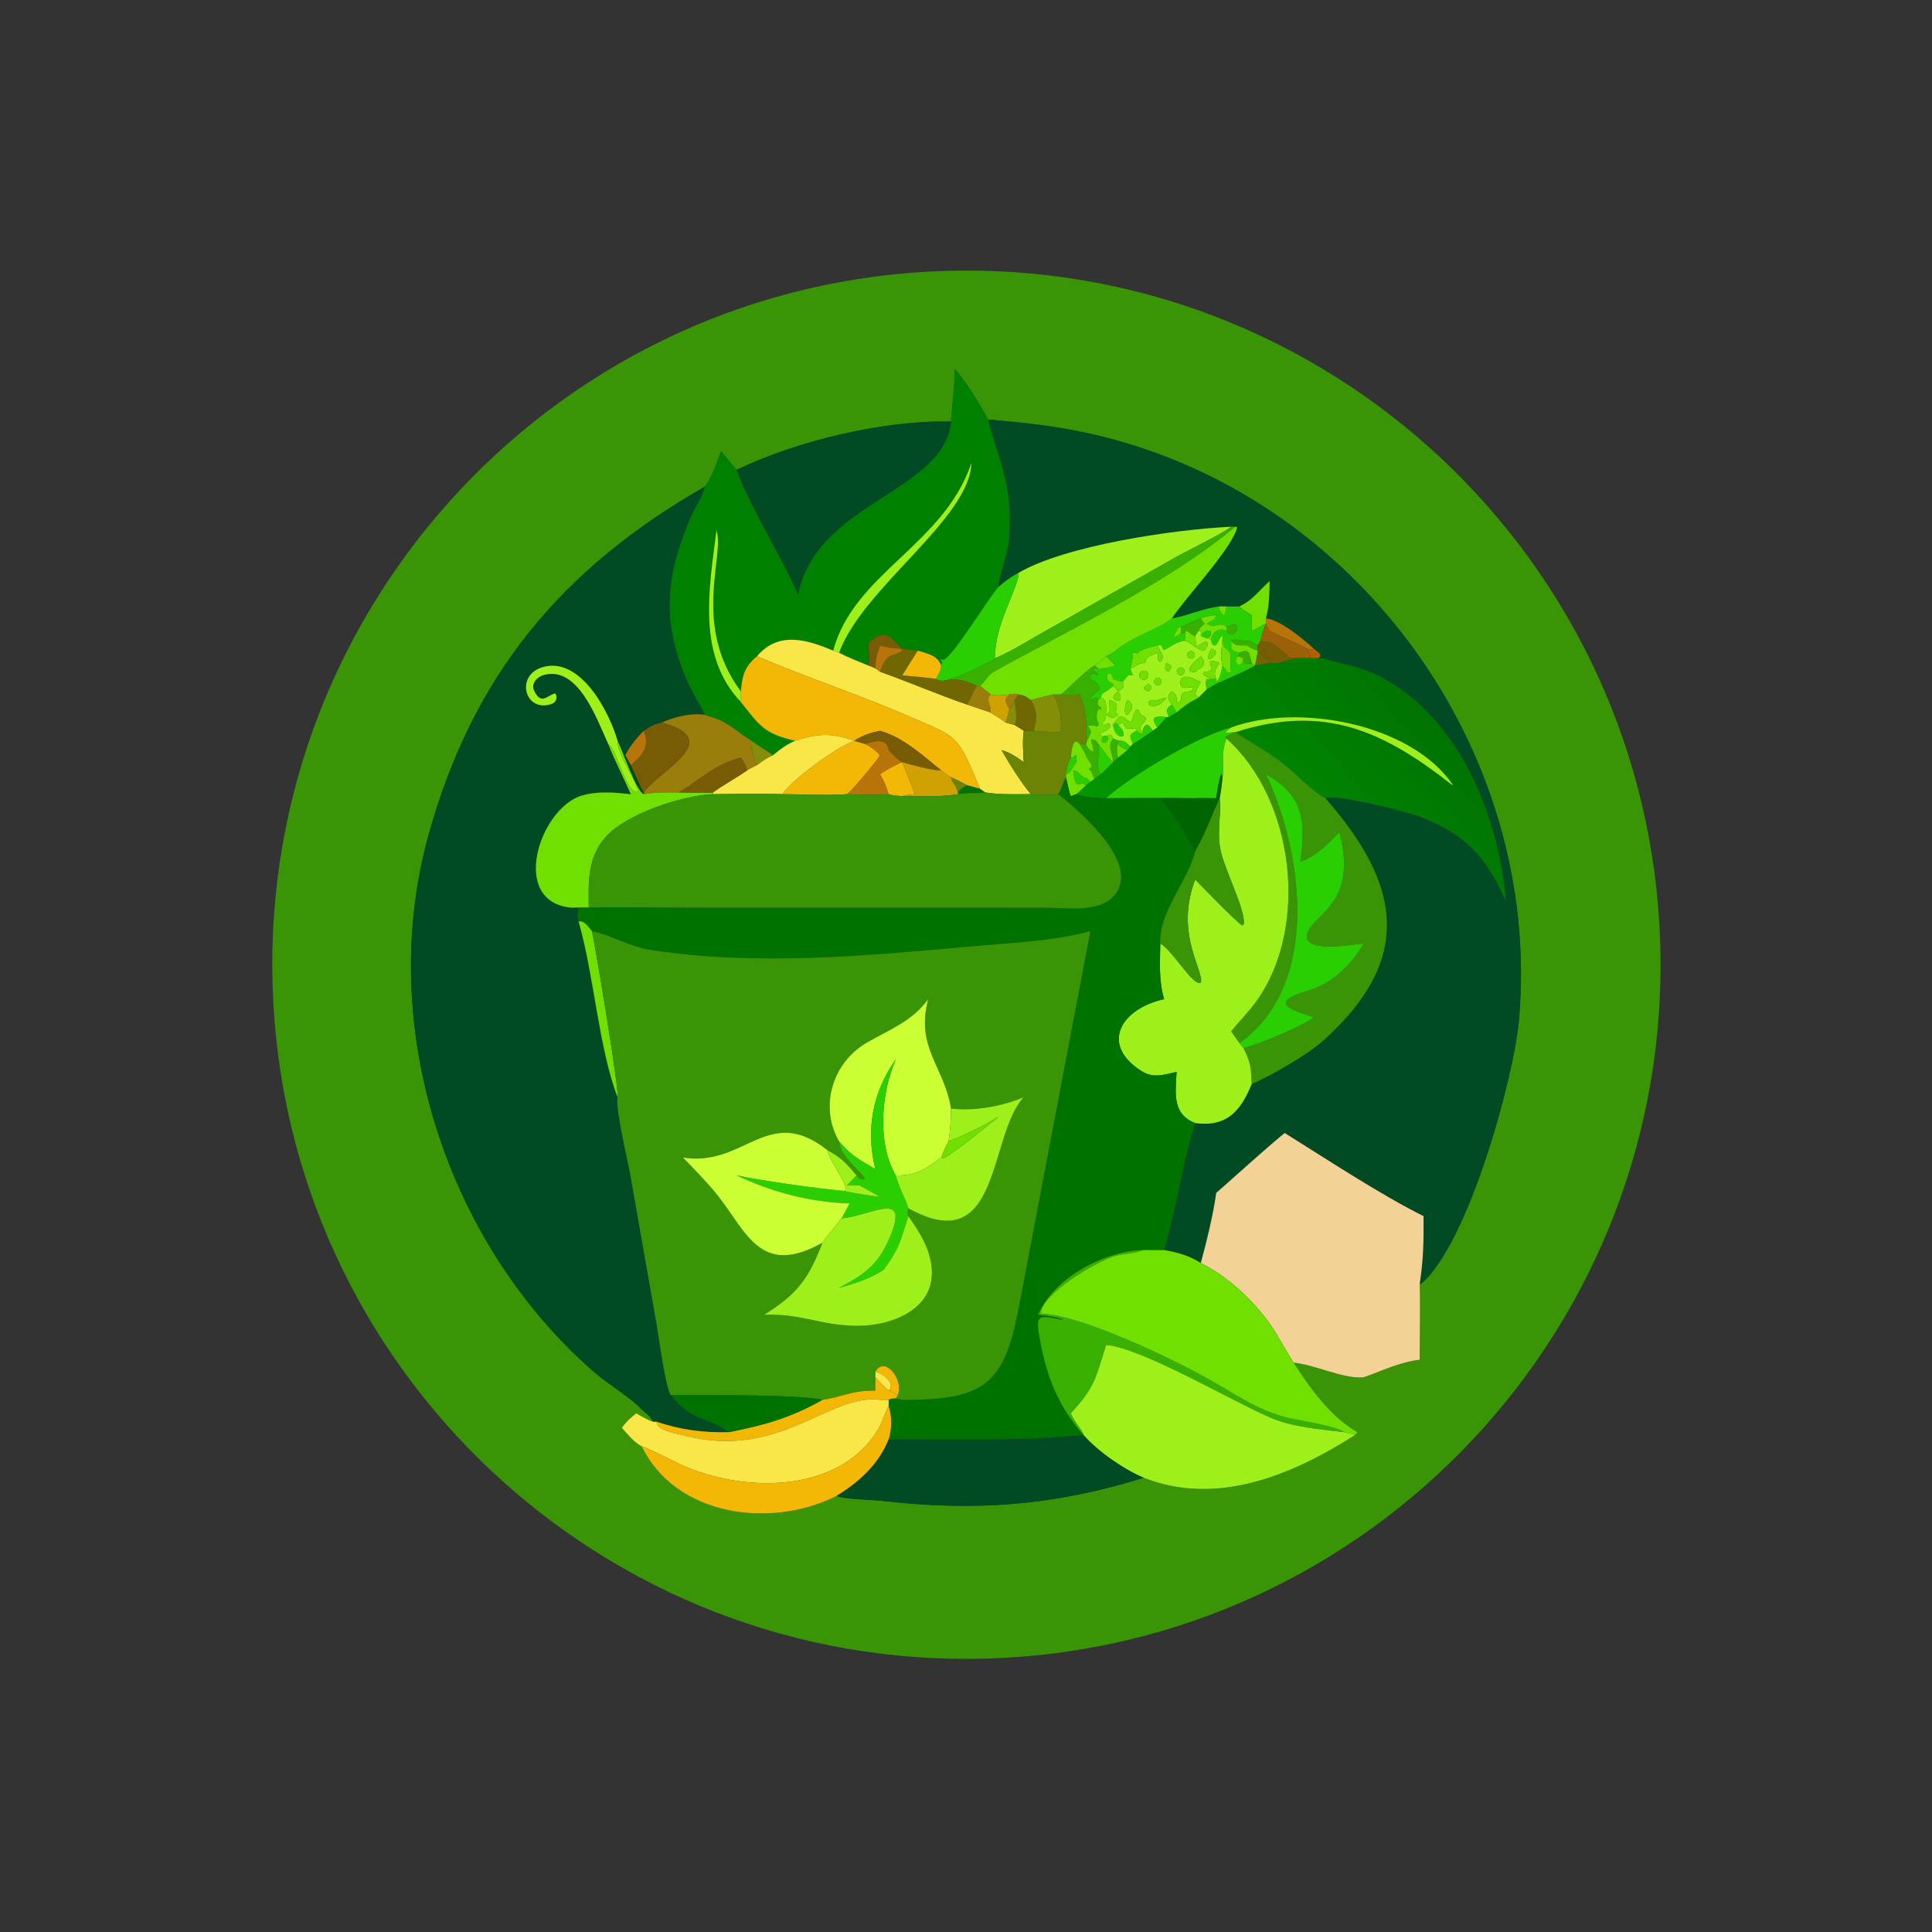 <?xml version="1.0" encoding="utf-8" ?><svg xmlns="http://www.w3.org/2000/svg" xmlns:xlink="http://www.w3.org/1999/xlink" width="1024" height="1024" viewBox="0 0 1024 1024"><rect x="0" y="0" width="1024" height="1024" fill="#333333" stroke="none"/><path fill="#3A9506" transform="scale(2 2)" d="M261.627 439.537C160.134 442.582 75.368 362.816 72.243 261.325C69.119 159.834 148.817 75.005 250.306 71.801C351.908 68.593 436.852 148.399 439.98 250.004C443.108 351.608 363.234 436.489 261.627 439.537ZM261.828 111.19C259.798 107.274 256.006 101.161 252.998 97.753C253.039 103.301 252.338 106.703 252.029 111.733C234.479 111.249 211.032 116.858 195.239 124.51C193.785 122.954 192.431 121.204 191.094 119.538C190.171 122.001 188.419 127.253 186.698 129.02C148.555 150.843 124.945 179.437 113.361 222.065C99.676 272.425 118.459 329.852 157.735 363.863C160.796 366.514 167.853 370.934 170.053 373.541C171.179 374.401 172.495 375.46 173.079 376.781C171.502 376.278 170.066 375.367 168.622 374.544C167.112 375.68 165.919 376.84 164.777 378.354C166.065 379.841 168.256 382.466 170.053 383.291C179.018 401.739 203.914 405.203 221.363 396.613L221.748 396.421C223.469 397.327 231.109 397.444 233.531 397.723C258.424 400.594 279.231 399.048 303.095 391.619C322.554 399.323 342.602 390.82 359.049 380.337L359.652 379.798L359.529 379.402C352.547 375.366 347.175 367.875 342.855 361.129C348.554 361.672 355.383 365.255 360.961 365.039C362.56 364.977 369.729 361.12 376.236 360.336C376.225 353.809 376.435 346.673 376.236 340.256L376.678 340.154C389.085 329.59 401.223 285.643 402.558 270.102C408.713 198.428 359.057 130.529 288.748 114.896C279.408 112.82 271.269 112.006 261.828 111.19Z"/><path fill="green" transform="scale(2 2)" d="M252.998 97.753C256.006 101.161 259.798 107.274 261.828 111.19C265.219 123.192 268.757 129.988 267.335 143.765C266.982 147.183 264.647 153.041 264.619 155.526C262.12 158.179 252.634 173.865 250.044 174.885L249.394 174.655L249.241 174.846C249.788 175.752 249.688 175.26 249.418 176.397C248.475 173.624 245.787 173.222 243.23 172.434C241.795 172.296 240.536 172.159 239.105 171.948C235.466 168.324 234.364 166.493 230.161 170.374C230.258 172.384 230.438 174.41 230.161 176.397C227.706 175.364 224.67 174.219 222.381 172.973C228.64 155.716 257.145 137.422 257.436 122.648C250.146 144.439 226.297 151.866 220.796 172.434C213.946 169.515 206.303 167.154 200.598 173.92C197.235 176.79 196.71 178.994 196.347 183.23C183.197 165.595 192.246 146.93 189.849 140.485L189.798 140.935C188.022 155.659 184.488 173.608 196.347 186.051C201.319 192.333 202.419 194.394 210.697 196.304C208.145 197.505 207.046 198.348 204.847 200.135C203.085 198.842 201.072 197.731 199.165 196.304C195.576 194.188 193.271 191.484 188.705 190.062L186.698 189.421C186.598 188.83 183.008 182.569 182.426 181.253C175.282 165.11 176.084 153.1 183.22 136.615C184.247 134.242 186.303 131.551 186.698 129.02C188.419 127.253 190.171 122.001 191.094 119.538C192.431 121.204 193.785 122.954 195.239 124.51C198.477 133.765 206.945 147.149 211.501 157.441C216.507 132.873 250.113 130.562 252.029 111.733C252.338 106.703 253.039 103.301 252.998 97.753Z"/><path fill="#004B23" transform="scale(2 2)" d="M261.828 111.19C271.269 112.006 279.408 112.82 288.748 114.896C359.057 130.529 408.713 198.428 402.558 270.102C401.223 285.643 389.085 329.59 376.678 340.154L376.236 340.256C377.25 333.531 377.293 329.046 377.259 322.288C365.831 316.608 351.484 307.126 340.444 300.253C334.423 305.239 328.224 310.955 322.292 316.153C321.66 321.323 319.616 329.64 318.223 334.714C315.221 332.751 311.99 331.879 308.508 331.265C311.697 320.637 313.214 308.806 316.745 297.641C325.205 298.747 328.836 294.321 331.703 287.297C337.099 284.968 346.659 279.41 350.824 275.649C374.691 254.094 371.341 234.455 351.251 211.538C353.957 210.308 372.594 215.015 376.166 216.374C388.406 221.031 393.825 227.068 399.042 238.681C397.255 215.66 385.764 187.774 363.107 178.084C359.27 176.442 354.336 175.629 350.25 174.428L349.307 174.428C350.86 173.665 348.966 172.55 348.184 171.948C345.645 169.521 339.027 164.073 335.465 163.904C336.379 160.963 336.406 157.079 336.457 154.008C333.531 156.567 332.152 158.937 328.469 160.694C327.274 160.732 326.217 160.796 325.022 160.694L323.197 160.694C318.351 161.349 314.795 163.182 310.553 163.904C314.026 158.482 326.8 145.053 327.861 139.702L327.365 139.586L326.285 139.586C310.607 140.349 282.403 144.584 269.948 151.787C267.698 153.038 266.596 153.837 264.619 155.526C264.647 153.041 266.982 147.183 267.335 143.765C268.757 129.988 265.219 123.192 261.828 111.19Z"/><path fill="#004B23" transform="scale(2 2)" d="M195.239 124.51C211.032 116.858 234.479 111.249 252.029 111.733C250.113 130.562 216.507 132.873 211.501 157.441C206.945 147.149 198.477 133.765 195.239 124.51Z"/><path fill="#9EF01A" transform="scale(2 2)" d="M220.796 172.434C226.297 151.866 250.146 144.439 257.436 122.648C257.145 137.422 228.64 155.716 222.381 172.973C221.846 172.753 221.346 172.608 220.796 172.434Z"/><path fill="#004B23" transform="scale(2 2)" d="M170.053 373.541C167.853 370.934 160.796 366.514 157.735 363.863C118.459 329.852 99.676 272.425 113.361 222.065C124.945 179.437 148.555 150.843 186.698 129.02C186.303 131.551 184.247 134.242 183.22 136.615C176.084 153.1 175.282 165.11 182.426 181.253C183.008 182.569 186.598 188.83 186.698 189.421C182.931 188.886 178.792 189.987 175.358 191.489C173.225 191.952 172.37 192.474 170.62 193.671C168.926 195.258 166.716 198.024 165.728 200.135C166.208 201.004 166.686 201.891 167.176 202.752C167.731 203.911 170.06 209.291 170.62 210.001L170.62 210.465C168.784 210.028 164.858 198.677 163.662 196.304C161.34 188.29 153.671 173.85 143.754 176.817C136.433 179.008 139.112 188.949 146.117 186.585C147.388 186.156 147.914 184.795 147.131 183.743C145.029 184.25 143.451 186.993 141.564 183.07C140.627 181.124 142.372 179.345 144.149 178.868C153.253 176.419 158.132 190.499 161.184 197.163C162.899 201.55 165.273 206.107 167.176 210.465C162.877 210.011 158.337 209.572 154.11 210.858C143.018 214.231 134.838 238.999 151.424 240.547L153.325 240.547C153.169 241.642 152.918 243.178 153.325 244.218C157.399 258.235 158.704 278.043 163.662 290.757C163.082 293.969 166.273 307.107 167.008 311.19L173.985 350.836C174.489 353.733 176.508 368.594 177.816 369.703C183.173 376.728 187.846 375.55 193.196 379.534C186.337 379.694 180.55 378.952 174.013 376.781L173.079 376.781C172.495 375.46 171.179 374.401 170.053 373.541Z"/><path fill="#9EF01A" transform="scale(2 2)" d="M269.948 151.787C282.403 144.584 310.607 140.349 326.285 139.586C323.958 141.472 314.84 145.813 311.4 147.778L277.807 166.8C273.397 169.242 268.332 172.464 263.792 174.428C263.164 166.229 270.112 155.393 269.948 151.787Z"/><path fill="#38B000" transform="scale(2 2)" d="M326.285 139.586L327.365 139.586C309.342 154.552 283.785 166.689 263.25 178.065C262.024 178.744 260.759 180.923 259.705 181.84L258.87 181.84C256.388 180.38 254.79 180.24 252.029 179.95C254.085 179.35 262.151 175.614 263.792 174.428C268.332 172.464 273.397 169.242 277.807 166.8L311.4 147.778C314.84 145.813 323.958 141.472 326.285 139.586Z"/><path fill="#70E000" transform="scale(2 2)" d="M327.365 139.586L327.861 139.702C326.8 145.053 314.026 158.482 310.553 163.904C306.843 167.013 300.063 168.485 294.994 172.973L293.116 173.92C292.13 174.815 291.187 175.795 290.019 176.397C286.876 178.345 282.539 183.228 281.099 184.058C280.806 184.062 279.234 184.094 279.041 184.058C276.999 184.511 275.191 184.963 273.175 185.519C271.811 184.576 271.637 184.364 269.948 184.058C268.788 183.791 268.695 183.846 267.49 184.058C265.696 184.308 264.273 184.422 262.5 184.058C261.823 183.328 260.574 182.546 259.705 181.84C260.759 180.923 262.024 178.744 263.25 178.065C283.785 166.689 309.342 154.552 327.365 139.586Z"/><path fill="#9EF01A" transform="scale(2 2)" d="M196.347 186.051C184.488 173.608 188.022 155.659 189.798 140.935L189.849 140.485C192.246 146.93 183.197 165.595 196.347 183.23L196.347 186.051Z"/><path fill="#29CF01" transform="scale(2 2)" d="M264.619 155.526C266.596 153.837 267.698 153.038 269.948 151.787C270.112 155.393 263.164 166.229 263.792 174.428C262.151 175.614 254.085 179.35 252.029 179.95C250.328 180.357 249.612 180.762 248.112 179.95C248.673 178.43 249.281 178.055 249.418 176.397C249.688 175.26 249.788 175.752 249.241 174.846L249.394 174.655L250.044 174.885C252.634 173.865 262.12 158.179 264.619 155.526Z"/><path fill="#70E000" transform="scale(2 2)" d="M328.469 160.694C332.152 158.937 333.531 156.567 336.457 154.008C336.406 157.079 336.379 160.963 335.465 163.904L335.465 165.282L335.465 165.282C334.025 165.889 332.901 166.767 331.703 167.174C331.689 165.782 331.695 164.404 331.703 163.012C330.151 162.015 329.807 162.083 328.469 160.694Z"/><path fill="#29CF01" transform="scale(2 2)" d="M325.022 160.694C326.217 160.796 327.274 160.732 328.469 160.694C329.807 162.083 330.151 162.015 331.703 163.012C331.695 164.404 331.689 165.782 331.703 167.174C332.901 166.767 334.025 165.889 335.465 165.282C334.853 166.888 334.322 168.085 334.084 169.793C333.67 170.347 333.581 170.446 333.287 171.063C332.181 170.477 331.498 169.718 330.448 169.793L330.448 169.793C328.464 170.03 328.127 169.056 326.285 169.793L326.285 169.793L326.285 171.948C327.153 172.809 327.158 172.601 328.469 172.973L328.651 173.52L327.94 173.92C327.32 174.771 327.417 175.284 328.022 176.155L328.522 176.271C329.304 175.627 329.168 175.585 329.506 174.428C329.593 176.108 330.158 176.105 331.703 175.725L332.622 176.397L332.622 176.397C331.008 177.388 329.103 178.196 327.365 178.986C325.672 179.764 324.004 180.528 322.292 181.263L319.799 182.702C319.583 181.522 319.343 180.989 319.799 179.95C320.155 179.995 320.637 179.96 320.997 179.95L322.292 179.95L322.292 180.676C323.341 180.007 323.695 177.65 323.984 176.397C324.582 177.028 324.731 177.244 325.139 178.013L325.658 178.273L326.285 178.015C325.543 175.584 327.075 173.287 325.022 171.948C323.901 171.519 324.283 170.262 323.984 169.191L323.984 168.527C322.93 169.041 323.245 169.886 322.236 170.966L321.868 171.089C321.203 170.751 321.154 170.604 320.997 169.793C321.021 167.509 323.086 166.157 325.022 167.174C327.345 170.434 330.128 163.423 325.022 166.226L324.528 165.733C322.303 164.945 322.079 166.688 319.799 165.282C321.035 164.362 321.922 164.664 322.292 163.012C321.234 163.122 318.999 163.367 318.223 163.904C317.696 163.953 313.3 166.012 312.982 166.226L312.453 166.164L311.803 167.174C310.415 169.342 311.354 169.05 312.982 167.791L314.034 167.791L314.034 169.191L314.034 169.793C311.132 170.099 308.967 172.497 308.298 172.166C307.837 171.177 308.051 171.194 307.303 170.879L306.768 171.063C305.397 171.285 298.384 172.903 302.912 174.525C301.834 173.9 301.674 174.403 301.238 172.973L300.219 172.973L300.219 173.92C300.05 174.915 299.881 176.197 299.558 177.126C299.743 177.674 299.982 178.485 300.219 178.986C300.065 178.99 299.692 179.012 299.558 178.986L298.944 179.013C298.455 179.632 298.069 180.093 297.538 180.676C296.476 180.469 296.026 180.311 294.994 179.95C294.666 178.834 294.892 178.937 294.146 178.395L293.564 178.565C292.952 180.013 293.72 180.61 294.994 181.263L294.994 181.84C294.399 182.31 293.761 182.858 293.116 183.23C292.27 183.724 291.894 183.831 291.787 184.889C291.683 184.982 291.151 185.472 291.048 185.519C290.619 184.536 290 185.211 289.228 185.507L288.96 185.165C289.499 183.301 294.225 182.728 288.972 179.95C288.685 178.19 289.983 178.363 291.048 178.986C291.212 178.262 289.924 177.875 289.447 177.471C290.218 176.9 289.881 177.053 291.048 177.126C292.648 177.23 294.023 176.781 295.573 176.397L293.116 173.92L294.994 172.973C300.063 168.485 306.843 167.013 310.553 163.904C314.795 163.182 318.351 161.349 323.197 160.694C323.039 161.397 322.95 161.142 323.197 161.611C324.482 164.163 324.686 162.919 325.022 160.694Z"/><path fill="#70E000" transform="scale(2 2)" d="M323.197 160.694L325.022 160.694C324.686 162.919 324.482 164.163 323.197 161.611C322.95 161.142 323.039 161.397 323.197 160.694Z"/><path fill="#70E000" transform="scale(2 2)" d="M318.223 163.904C318.999 163.367 321.234 163.122 322.292 163.012C321.922 164.664 321.035 164.362 319.799 165.282C322.079 166.688 322.303 164.945 324.528 165.733L325.022 166.226L325.022 167.174C323.086 166.157 321.021 167.509 320.997 169.793L320.61 169.235L319.799 169.191L320.602 168.712C321.771 166.732 319.457 166.501 318.223 168.527C318.346 167.585 318.437 167.985 318.144 167.227L317.618 167.174C317.989 166.187 318.361 166.001 319.196 165.282C318.871 164.898 318.515 164.332 318.223 163.904Z"/><path fill="#38B000" transform="scale(2 2)" d="M312.982 166.226C313.3 166.012 317.696 163.953 318.223 163.904C318.515 164.332 318.871 164.898 319.196 165.282C318.361 166.001 317.989 166.187 317.618 167.174L316.745 168.527C315.358 168.224 315.185 167.171 314.192 167.185L314.034 167.791L312.982 167.791L312.982 166.226Z"/><path fill="#B77408" transform="scale(2 2)" d="M335.465 163.904C339.027 164.073 345.645 169.521 348.184 171.948C347.32 172.213 347.382 172.193 346.505 171.948C344.019 170.583 339.388 168.661 336.457 167.174C336.063 166.487 335.801 165.999 335.465 165.282L335.465 163.904Z"/><path fill="#9B6108" transform="scale(2 2)" d="M335.465 165.282L335.465 165.282C335.801 165.999 336.063 166.487 336.457 167.174C339.388 168.661 344.019 170.583 346.505 171.948C346.97 172.971 347.406 173.46 347.28 174.428L345.273 174.428C344.244 174.362 343.049 174.413 342.003 174.428C339.965 173.023 337.69 169.955 335.547 170.124C334.918 170.173 334.557 170.138 334.084 169.793C334.322 168.085 334.853 166.888 335.465 165.282Z"/><path fill="#38B000" transform="scale(2 2)" d="M325.022 166.226C330.128 163.423 327.345 170.434 325.022 167.174L325.022 166.226Z"/><path fill="#70E000" transform="scale(2 2)" d="M311.803 167.174L312.453 166.164L312.982 166.226L312.982 167.791C311.354 169.05 310.415 169.342 311.803 167.174Z"/><path fill="#70E000" transform="scale(2 2)" d="M314.034 167.791L314.192 167.185C315.185 167.171 315.358 168.224 316.745 168.527L316.745 169.191L317.056 171.025C318.354 171.075 318.457 170.061 319.876 170C320.319 171.078 319.806 171.512 319.196 172.434C317.011 172.211 316.141 170.589 314.034 169.793L314.034 169.191L314.034 167.791Z"/><path fill="#29CF01" transform="scale(2 2)" d="M318.223 168.527C319.457 166.501 321.771 166.732 320.602 168.712L319.799 169.191C319.281 169.015 318.73 168.75 318.223 168.527Z"/><path fill="#9EF01A" transform="scale(2 2)" d="M316.745 168.527L317.618 167.174L318.144 167.227C318.437 167.985 318.346 167.585 318.223 168.527C318.73 168.75 319.281 169.015 319.799 169.191L320.61 169.235L320.997 169.793C321.154 170.604 321.203 170.751 321.868 171.089L322.236 170.966C323.245 169.886 322.93 169.041 323.984 168.527L323.984 169.191C323.8 172.32 323.24 173.267 323.984 176.397C323.695 177.65 323.341 180.007 322.292 180.676L322.292 179.95C321.469 178.208 322.266 177.12 323.197 175.725C322.335 175.398 321.828 175.114 320.909 175.184L320.668 175.573C321.139 177.439 321.258 178.038 319.196 178.015L318.841 178.562C319.221 179.276 320.065 179.445 320.997 179.95C320.637 179.96 320.155 179.995 319.799 179.95C319.343 180.989 319.583 181.522 319.799 182.702C319.441 183.061 317.911 184.666 317.618 184.889L316.745 184.058C316.989 182.628 317.551 181.999 318.223 180.676C316.133 180.057 314.885 178.564 312.982 179.95C311.831 184.663 317.792 180.342 315.799 183.173L315.363 183.226C313.366 183.476 313.015 183.488 312.982 185.519C312.557 186.038 312.739 185.86 312.113 186.187L311.785 185.888L311.803 184.889C311.446 183.857 311.414 183.854 310.553 183.23C309.096 184.503 309.523 185.216 310.553 186.708L310.553 186.708C308.834 188.03 309.159 188.204 309.755 190.047L309.131 190.047C306.257 189.789 304.635 189.769 306.768 192.782L305.505 193.671C304.744 192.607 304.108 191.367 303.095 192.782C302.789 193.541 302.971 193.32 302.434 193.872L302.18 193.678C302.075 191.939 302.949 191.959 303.68 190.711C303.543 189.138 302.618 190.624 301.764 188.337C301.03 186.787 299.954 191.14 299.767 191.355C298.032 191.09 298.802 189.688 296.314 190.047C296.094 190.899 295.791 191.046 295.123 191.624L294.994 192.176C295.293 193.663 295.721 195.126 297.54 195.192L297.784 194.625C297.534 193.235 297.325 193.342 296.314 192.176C297.162 191.694 297.059 191.553 297.802 191.688C298.614 194.359 299.324 192.368 301.174 193.284L301.238 193.671C298.892 194.822 299.494 195.019 300.219 197.163L299.558 197.854C298.339 196.746 297.996 196.193 296.314 196.304L296.314 196.304L294.994 195.717C294.651 194.464 294.129 194.581 293.116 195.062L292.652 195.062C289.072 194.587 294.821 193.821 294.178 191.917C293.23 191.633 293.725 191.634 292.652 192.176L292.225 192.009C291.968 190.865 293.002 191.704 293.116 189.421L293.116 187.959L293.116 186.708C292.923 185.614 292.665 185.435 291.787 184.889C291.894 183.831 292.27 183.724 293.116 183.23C293.761 182.858 294.399 182.31 294.994 181.84C295.761 182.428 295.741 182.434 296.314 183.23C297.553 182.298 298.156 182.255 297.538 180.676C298.069 180.093 298.455 179.632 298.944 179.013L299.558 178.986C299.692 179.012 300.065 178.99 300.219 178.986C299.982 178.485 299.743 177.674 299.558 177.126C301.167 176.717 301.194 175.85 303.095 175.725L303.582 175.661C303.278 174.034 305.503 173.601 306.768 172.973C307.294 174.058 306.237 174.431 307.398 175.387L307.7 175.263C308.413 173.935 308.169 173.659 307.479 172.434L306.768 171.063L307.303 170.879C308.051 171.194 307.837 171.177 308.298 172.166C308.967 172.497 311.132 170.099 314.034 169.793C316.141 170.589 317.011 172.211 319.196 172.434C319.806 171.512 320.319 171.078 319.876 170C318.457 170.061 318.354 171.075 317.056 171.025L316.745 169.191L316.745 168.527ZM318.223 173.92C317.225 174.734 313.06 178.226 316.763 178.132C317.43 177.518 317.485 177.244 318.223 177.126C319.41 175.953 319.294 175.127 318.223 173.92ZM306.27 179.808C305.826 180.127 305.724 180.746 306.044 181.191C306.363 181.635 306.982 181.736 307.426 181.417C307.871 181.098 307.973 180.48 307.654 180.035C307.335 179.59 306.715 179.488 306.27 179.808ZM296.314 183.23C295.448 183.929 295.49 183.887 294.994 184.889C296.653 186.877 297.75 184.953 296.314 183.23ZM309.131 184.889C307.176 185.169 306.989 185.818 305.505 185.519C302.621 185.763 305.576 189.429 309.131 184.889ZM295.573 188.821C296.289 186.726 296.18 186.158 294.004 185.519L294.004 186.708C294.052 187.518 294.15 188.033 294.004 188.821L293.116 189.421C294.266 190.319 295.131 190.528 296.314 189.421L295.573 188.821ZM320.997 171.948C320.569 172.495 319.448 175.424 320.997 174.428C322.231 173.645 323.003 172.347 320.997 171.948ZM315.585 172.556C315.209 172.577 314.878 172.811 314.73 173.157C314.583 173.504 314.646 173.904 314.891 174.19C315.137 174.475 315.524 174.597 315.888 174.503C316.382 174.376 316.698 173.895 316.62 173.391C316.541 172.888 316.093 172.526 315.585 172.556ZM309.131 175.725C308.667 176.612 308.49 177.717 309.755 178.015C310.598 176.659 310.722 176.342 309.131 175.725ZM312.172 177.181C311.909 177.442 311.808 177.825 311.909 178.181C312.009 178.538 312.295 178.812 312.655 178.897C313.016 178.982 313.394 178.865 313.644 178.592C314.017 178.183 313.995 177.551 313.596 177.168C313.196 176.785 312.564 176.791 312.172 177.181ZM302.402 177.984C301.882 178.381 301.774 179.121 302.16 179.649C302.547 180.177 303.284 180.3 303.82 179.924C304.177 179.675 304.37 179.252 304.326 178.819C304.283 178.386 304.008 178.011 303.609 177.838C303.21 177.664 302.748 177.72 302.402 177.984ZM304.344 181.263L303.106 182.227L303.165 182.636C303.56 182.833 303.953 183.026 304.344 183.23C305.382 182.401 305.502 182.123 304.344 181.263ZM298.778 185.519C298.268 186.228 297.824 188.553 298.342 189.241L298.778 189.421C300.122 188.163 300.717 186.703 298.778 185.519Z"/><path fill="#785B05" transform="scale(2 2)" d="M230.161 170.374C234.364 166.493 235.466 168.324 239.105 171.948L239.105 171.948C236.764 171.766 235.478 171.733 233.227 171.063C232.314 173.434 232.044 174.562 231.992 177.126L230.161 176.397C230.438 174.41 230.258 172.384 230.161 170.374Z"/><path fill="#38B000" transform="scale(2 2)" d="M326.285 169.793C328.127 169.056 328.464 170.03 330.448 169.793L330.448 169.793C331.498 169.718 332.181 170.477 333.287 171.063C333.352 171.711 333.392 171.801 333.287 172.434C331.965 171.95 331.622 171.822 330.448 171.063C328.489 170.948 327.534 171.46 326.285 169.793Z"/><path fill="#785B05" transform="scale(2 2)" d="M333.287 171.063C333.581 170.446 333.67 170.347 334.084 169.793C334.557 170.138 334.918 170.173 335.547 170.124C337.69 169.955 339.965 173.023 342.003 174.428C343.049 174.413 344.244 174.362 345.273 174.428C342.318 174.636 341.751 174.725 338.928 175.725L336.457 175.725C335.454 174.259 334.877 173.755 333.287 172.973L333.287 172.434C333.392 171.801 333.352 171.711 333.287 171.063Z"/><path fill="#F8E746" transform="scale(2 2)" d="M200.598 173.92C206.303 167.154 213.946 169.515 220.796 172.434C221.346 172.608 221.846 172.753 222.381 172.973C224.67 174.219 227.706 175.364 230.161 176.397L231.992 177.126C232.2 177.273 233.095 177.885 233.227 178.015C240.979 180.78 248.496 184.034 256.273 186.708L262.5 188.821C263.977 189.729 265.15 190.453 266.535 191.489L268.945 192.176C269.815 192.688 270.484 193.099 271.314 193.671C270.928 196.22 271.151 199.411 271.314 201.997C269.048 200.417 268.085 199.632 265.43 198.775C267.4 202.355 270.605 207.316 273.175 210.465C269.174 210.468 264.998 210.633 261.047 210.001L259.705 209.043C253.596 194.351 253.919 195.53 241.086 189.932C227.747 184.128 213.939 179.641 200.598 173.92Z"/><path fill="#70E000" transform="scale(2 2)" d="M323.984 169.191C324.283 170.262 323.901 171.519 325.022 171.948C327.075 173.287 325.543 175.584 326.285 178.015L325.658 178.273L325.139 178.013C324.731 177.244 324.582 177.028 323.984 176.397C323.24 173.267 323.8 172.32 323.984 169.191Z"/><path fill="#70E000" transform="scale(2 2)" d="M326.285 169.793L326.285 169.793C327.534 171.46 328.489 170.948 330.448 171.063C331.622 171.822 331.965 171.95 333.287 172.434L333.287 172.973L332.622 176.397L331.703 175.725C331.004 173.324 331.283 171.777 328.469 172.973C327.158 172.601 327.153 172.809 326.285 171.948L326.285 169.793Z"/><path fill="#B77408" transform="scale(2 2)" d="M233.227 171.063C235.478 171.733 236.764 171.766 239.105 171.948L238.923 172.669C236.203 174.17 235.026 172.977 233.227 178.015C233.095 177.885 232.2 177.273 231.992 177.126C232.044 174.562 232.314 173.434 233.227 171.063Z"/><path fill="#70E000" transform="scale(2 2)" d="M301.238 172.973C301.674 174.403 301.834 173.9 302.912 174.525C298.384 172.903 305.397 171.285 306.768 171.063L307.479 172.434C308.169 173.659 308.413 173.935 307.7 175.263L307.398 175.387C306.237 174.431 307.294 174.058 306.768 172.973C305.503 173.601 303.278 174.034 303.582 175.661L303.095 175.725C301.194 175.85 301.167 176.717 299.558 177.126C299.881 176.197 300.05 174.915 300.219 173.92L300.219 172.973L301.238 172.973Z"/><path fill="#706703" transform="scale(2 2)" d="M239.105 171.948C240.536 172.159 241.795 172.296 243.23 172.434C241.809 174.62 240.469 176.767 239.105 178.986C239.825 179.018 248.488 179.847 248.112 179.95C249.612 180.762 250.328 180.357 252.029 179.95C254.79 180.24 256.388 180.38 258.87 181.84C257.763 183.496 257.299 185.072 256.273 186.708C248.496 184.034 240.979 180.78 233.227 178.015C235.026 172.977 236.203 174.17 238.923 172.669L239.105 171.948L239.105 171.948Z"/><path fill="#B55E01" transform="scale(2 2)" d="M348.184 171.948C348.966 172.55 350.86 173.665 349.307 174.428L347.28 174.428C347.406 173.46 346.97 172.971 346.505 171.948C347.382 172.193 347.32 172.213 348.184 171.948Z"/><path fill="#70E000" transform="scale(2 2)" d="M320.997 174.428C319.448 175.424 320.569 172.495 320.997 171.948C323.003 172.347 322.231 173.645 320.997 174.428Z"/><path fill="#38B000" transform="scale(2 2)" d="M328.469 172.973C331.283 171.777 331.004 173.324 331.703 175.725C330.158 176.105 329.593 176.108 329.506 174.428C328.96 174.187 328.512 174.084 327.94 173.92L328.651 173.52L328.469 172.973Z"/><path fill="#F3B805" transform="scale(2 2)" d="M243.23 172.434C245.787 173.222 248.475 173.624 249.418 176.397C249.281 178.055 248.673 178.43 248.112 179.95C248.488 179.847 239.825 179.018 239.105 178.986C240.469 176.767 241.809 174.62 243.23 172.434Z"/><path fill="#70E000" transform="scale(2 2)" d="M315.888 174.503C315.524 174.597 315.137 174.475 314.891 174.19C314.646 173.904 314.583 173.504 314.73 173.157C314.878 172.811 315.209 172.577 315.585 172.556C316.093 172.526 316.541 172.888 316.62 173.391C316.698 173.895 316.382 174.376 315.888 174.503Z"/><path fill="#706703" transform="scale(2 2)" d="M333.287 172.973C334.877 173.755 335.454 174.259 336.457 175.725C335.201 175.938 333.864 176.141 332.622 176.397L332.622 176.397L333.287 172.973Z"/><path fill="#F3B805" transform="scale(2 2)" d="M196.347 183.23C196.71 178.994 197.235 176.79 200.598 173.92C213.939 179.641 227.747 184.128 241.086 189.932C253.919 195.53 253.596 194.351 259.705 209.043L256.273 208.091C254.897 207.295 253.469 206.661 252.029 205.989C251.474 205.769 249.985 204.582 249.418 204.158C244.385 200.108 239.485 195.496 233.227 193.671C230.141 194.343 229.036 194.724 226.364 196.304C227.364 196.613 228.318 196.889 229.328 197.163C230.988 197.996 231.933 198.793 233.227 200.135C232.472 201.592 225.31 210.094 224.46 210.465C219.385 210.879 212.658 210.463 207.316 210.465C209.78 206.637 221.817 197.906 226.364 196.304C219.927 194.115 216.966 194.384 210.697 196.304C202.419 194.394 201.319 192.333 196.347 186.051L196.347 183.23Z"/><path fill="#70E000" transform="scale(2 2)" d="M290.019 176.397C291.187 175.795 292.13 174.815 293.116 173.92L295.573 176.397C294.023 176.781 292.648 177.23 291.048 177.126L290.019 176.397Z"/><path fill="#70E000" transform="scale(2 2)" d="M318.223 177.126C317.485 177.244 317.43 177.518 316.763 178.132C313.06 178.226 317.225 174.734 318.223 173.92C319.294 175.127 319.41 175.953 318.223 177.126Z"/><path fill="#70E000" transform="scale(2 2)" d="M329.506 174.428C329.168 175.585 329.304 175.627 328.522 176.271L328.022 176.155C327.417 175.284 327.32 174.771 327.94 173.92C328.512 174.084 328.96 174.187 329.506 174.428Z"/><path fill="green" transform="scale(2 2)" d="M345.273 174.428L347.28 174.428L349.307 174.428L350.25 174.428C348.07 176.472 342.199 175.77 338.928 175.725C341.751 174.725 342.318 174.636 345.273 174.428Z"/><defs><linearGradient id="gradient_0" gradientUnits="userSpaceOnUse" x1="378.964" y1="189.933" x2="317.579" y2="245.43"><stop offset="0" stop-color="#007402"/><stop offset="1" stop-color="#039602"/></linearGradient></defs><path fill="url(#gradient_0)" transform="scale(2 2)" d="M350.25 174.428C354.336 175.629 359.27 176.442 363.107 178.084C385.764 187.774 397.255 215.66 399.042 238.681C393.825 227.068 388.406 221.031 376.166 216.374C372.594 215.015 353.957 210.308 351.251 211.538C347.634 209.669 342.989 204.442 339.382 201.853C335.098 198.618 331.455 196.754 327.365 194.052C351.161 186.369 366.911 193.94 384.944 208.126L384.926 207.851C373.793 191.717 343.963 186.239 326.285 192.782C318.071 194.822 299.87 205.338 293.116 211.538C291.167 211.572 286.914 211.249 285.226 210.465C285.893 209.998 287.163 208.706 287.802 208.091L288.972 207.21L290.019 206.415C290.402 206.064 291.317 205.477 291.787 205.156L294.994 201.997L294.994 201.997L296.314 200.765C297.141 200.134 297.969 199.435 298.778 198.775C298.967 198.61 299.378 198.075 299.558 197.854L300.219 197.163C301.763 196.29 303.9 194.71 305.505 193.671L306.768 192.782L309.131 190.047L309.755 190.047C310.146 189.671 311.266 189.115 311.803 188.821C314.215 186.795 314.791 186.366 317.618 184.889C317.911 184.666 319.441 183.061 319.799 182.702L322.292 181.263C324.004 180.528 325.672 179.764 327.365 178.986C329.103 178.196 331.008 177.388 332.622 176.397C333.864 176.141 335.201 175.938 336.457 175.725L338.928 175.725C342.199 175.77 348.07 176.472 350.25 174.428Z"/><path fill="#70E000" transform="scale(2 2)" d="M320.997 179.95C320.065 179.445 319.221 179.276 318.841 178.562L319.196 178.015C321.258 178.038 321.139 177.439 320.668 175.573L320.909 175.184C321.828 175.114 322.335 175.398 323.197 175.725C322.266 177.12 321.469 178.208 322.292 179.95L320.997 179.95Z"/><path fill="#70E000" transform="scale(2 2)" d="M309.755 178.015C308.49 177.717 308.667 176.612 309.131 175.725C310.722 176.342 310.598 176.659 309.755 178.015Z"/><path fill="#9EF01A" transform="scale(2 2)" d="M161.184 197.163C158.132 190.499 153.253 176.419 144.149 178.868C142.372 179.345 140.627 181.124 141.564 183.07C143.451 186.993 145.029 184.25 147.131 183.743C147.914 184.795 147.388 186.156 146.117 186.585C139.112 188.949 136.433 179.008 143.754 176.817C153.671 173.85 161.34 188.29 163.662 196.304C163.458 199.619 168.378 206.342 169.058 209.59L168.688 209.904C165.484 209.221 163.74 198.983 161.184 197.163Z"/><path fill="#38B000" transform="scale(2 2)" d="M281.099 184.058C282.539 183.228 286.876 178.345 290.019 176.397L291.048 177.126C289.881 177.053 290.218 176.9 289.447 177.471C289.924 177.875 291.212 178.262 291.048 178.986C289.983 178.363 288.685 178.19 288.972 179.95C294.225 182.728 289.499 183.301 288.96 185.165L289.228 185.507C290 185.211 290.619 184.536 291.048 185.519C290.778 186.76 290.604 186.703 291.815 187.531L291.787 187.959L291.02 188.052C290.535 188.998 290.464 190.569 291.048 191.489L291.145 192.192L290.888 192.465C286.46 191.674 289.232 192.832 289.058 194.01C288.917 194.958 288.077 196.048 287.802 197.163C288.116 198.126 288.756 198.919 289.754 199.231C289.879 197.876 289.029 196.947 289.291 195.954C290.225 195.967 290.622 196.366 291.048 197.163C291.664 199.335 290.069 203.845 291.787 205.156C291.317 205.477 290.402 206.064 290.019 206.415C289.642 205.441 289.504 205.04 288.972 204.158L288.554 203.767C290.409 202.921 288.071 201.625 287.802 200.135C287.33 199.182 286.671 198.101 286.134 197.163L287.802 197.163C288.122 193.224 287.828 187.555 286.134 184.058C284.229 184.145 282.991 184.179 281.099 184.058Z"/><path fill="#70E000" transform="scale(2 2)" d="M313.644 178.592C313.394 178.865 313.016 178.982 312.655 178.897C312.295 178.812 312.009 178.538 311.909 178.181C311.808 177.825 311.909 177.442 312.172 177.181C312.564 176.791 313.196 176.785 313.596 177.168C313.995 177.551 314.017 178.183 313.644 178.592Z"/><path fill="#70E000" transform="scale(2 2)" d="M303.82 179.924C303.284 180.3 302.547 180.177 302.16 179.649C301.774 179.121 301.882 178.381 302.402 177.984C302.748 177.72 303.21 177.664 303.609 177.838C304.008 178.011 304.283 178.386 304.326 178.819C304.37 179.252 304.177 179.675 303.82 179.924Z"/><path fill="#70E000" transform="scale(2 2)" d="M294.994 181.263C293.72 180.61 292.952 180.013 293.564 178.565L294.146 178.395C294.892 178.937 294.666 178.834 294.994 179.95C296.026 180.311 296.476 180.469 297.538 180.676C298.156 182.255 297.553 182.298 296.314 183.23C295.741 182.434 295.761 182.428 294.994 181.84L294.994 181.263Z"/><path fill="#70E000" transform="scale(2 2)" d="M312.982 179.95C314.885 178.564 316.133 180.057 318.223 180.676C317.551 181.999 316.989 182.628 316.745 184.058L317.618 184.889C314.791 186.366 314.215 186.795 311.803 188.821C311.419 188.258 310.911 187.324 310.553 186.708L310.553 186.708C309.523 185.216 309.096 184.503 310.553 183.23C311.414 183.854 311.446 183.857 311.803 184.889L311.785 185.888L312.113 186.187C312.739 185.86 312.557 186.038 312.982 185.519C313.015 183.488 313.366 183.476 315.363 183.226L315.799 183.173C317.792 180.342 311.831 184.663 312.982 179.95Z"/><path fill="#70E000" transform="scale(2 2)" d="M307.654 180.035C307.973 180.48 307.871 181.098 307.426 181.417C306.982 181.736 306.363 181.635 306.044 181.191C305.724 180.746 305.826 180.127 306.27 179.808C306.715 179.488 307.335 179.59 307.654 180.035Z"/><path fill="#70E000" transform="scale(2 2)" d="M304.344 183.23C303.953 183.026 303.56 182.833 303.165 182.636L303.106 182.227L304.344 181.263C305.502 182.123 305.382 182.401 304.344 183.23Z"/><path fill="#9B7D0C" transform="scale(2 2)" d="M258.87 181.84L259.705 181.84C260.574 182.546 261.823 183.328 262.5 184.058C261.001 185.708 262.859 186.84 262.5 188.821L256.273 186.708C257.299 185.072 257.763 183.496 258.87 181.84Z"/><path fill="#6B8405" transform="scale(2 2)" d="M279.041 184.058C279.234 184.094 280.806 184.062 281.099 184.058C282.991 184.179 284.229 184.145 286.134 184.058C287.828 187.555 288.122 193.224 287.802 197.163L286.134 197.163L285.391 196.5L284.84 196.533C284.013 197.484 283.938 199.441 283.764 200.765C283.038 202.202 282.756 203.571 282.495 205.156L282.495 205.989C281.533 207.607 281.324 209.376 280.439 210.465C277.485 210.694 276.121 210.857 273.175 210.465C270.605 207.316 267.4 202.355 265.43 198.775C268.085 199.632 269.048 200.417 271.314 201.997C271.151 199.411 270.928 196.22 271.314 193.671L273.919 193.671C277.01 194.039 278.266 193.877 281.099 194.052C281.354 190.392 280.965 187.305 279.041 184.058Z"/><path fill="#70E000" transform="scale(2 2)" d="M294.994 184.889C295.49 183.887 295.448 183.929 296.314 183.23C297.75 184.953 296.653 186.877 294.994 184.889Z"/><path fill="#CFA103" transform="scale(2 2)" d="M262.5 188.821C262.859 186.84 261.001 185.708 262.5 184.058C264.273 184.422 265.696 184.308 267.49 184.058C265.748 185.894 266.638 185.622 267.49 187.959C267.225 189.049 266.926 190.469 266.535 191.489C265.15 190.453 263.977 189.729 262.5 188.821Z"/><path fill="#9B7D0C" transform="scale(2 2)" d="M267.49 184.058C268.695 183.846 268.788 183.791 269.948 184.058L268.945 185.519C268.482 186.799 268.399 186.948 267.49 187.959C266.638 185.622 265.748 185.894 267.49 184.058Z"/><path fill="#706703" transform="scale(2 2)" d="M269.948 184.058C271.637 184.364 271.811 184.576 273.175 185.519C275.01 188.317 274.82 190.584 273.919 193.671L271.314 193.671C270.484 193.099 269.815 192.688 268.945 192.176C269.726 189.675 269.04 188.251 268.945 185.519L269.948 184.058Z"/><path fill="#858E07" transform="scale(2 2)" d="M273.175 185.519C275.191 184.963 276.999 184.511 279.041 184.058C280.965 187.305 281.354 190.392 281.099 194.052C278.266 193.877 277.01 194.039 273.919 193.671C274.82 190.584 275.01 188.317 273.175 185.519Z"/><path fill="#70E000" transform="scale(2 2)" d="M291.048 185.519C291.151 185.472 291.683 184.982 291.787 184.889C292.665 185.435 292.923 185.614 293.116 186.708L293.116 187.959L293.116 189.421C293.002 191.704 291.968 190.865 292.225 192.009L292.652 192.176C293.725 191.634 293.23 191.633 294.178 191.917C294.821 193.821 289.072 194.587 292.652 195.062C291.891 195.774 292.059 195.362 291.98 196.27L292.233 196.782C293.029 196.87 292.641 196.943 293.395 196.394L293.718 195.685C293.477 195.101 293.682 195.304 293.116 195.062C294.129 194.581 294.651 194.464 294.994 195.717C293.263 198.319 295.018 199.254 294.994 201.997L294.994 201.997C294.389 201.807 291.999 198.377 291.048 197.163C290.622 196.366 290.225 195.967 289.291 195.954C289.029 196.947 289.879 197.876 289.754 199.231C288.756 198.919 288.116 198.126 287.802 197.163C288.077 196.048 288.917 194.958 289.058 194.01C289.232 192.832 286.46 191.674 290.888 192.465L291.145 192.192L291.048 191.489C290.464 190.569 290.535 188.998 291.02 188.052L291.787 187.959L291.815 187.531C290.604 186.703 290.778 186.76 291.048 185.519Z"/><path fill="#70E000" transform="scale(2 2)" d="M305.505 185.519C306.989 185.818 307.176 185.169 309.131 184.889C305.576 189.429 302.621 185.763 305.505 185.519Z"/><path fill="#858E07" transform="scale(2 2)" d="M267.49 187.959C268.399 186.948 268.482 186.799 268.945 185.519C269.04 188.251 269.726 189.675 268.945 192.176L266.535 191.489C266.926 190.469 267.225 189.049 267.49 187.959Z"/><path fill="#70E000" transform="scale(2 2)" d="M298.778 189.421L298.342 189.241C297.824 188.553 298.268 186.228 298.778 185.519C300.717 186.703 300.122 188.163 298.778 189.421Z"/><path fill="#70E000" transform="scale(2 2)" d="M294.004 185.519C296.18 186.158 296.289 186.726 295.573 188.821L296.314 189.421C295.131 190.528 294.266 190.319 293.116 189.421L294.004 188.821C294.15 188.033 294.052 187.518 294.004 186.708L294.004 185.519Z"/><path fill="#29CF01" transform="scale(2 2)" d="M309.755 190.047C309.159 188.204 308.834 188.03 310.553 186.708C310.911 187.324 311.419 188.258 311.803 188.821C311.266 189.115 310.146 189.671 309.755 190.047Z"/><path fill="#70E000" transform="scale(2 2)" d="M296.314 190.047C298.802 189.688 298.032 191.09 299.767 191.355C299.954 191.14 301.03 186.787 301.764 188.337C302.618 190.624 303.543 189.138 303.68 190.711C302.949 191.959 302.075 191.939 302.18 193.678L302.434 193.872C302.971 193.32 302.789 193.541 303.095 192.782C302.977 194.674 302.724 195.051 301.238 193.671L301.174 193.284C299.324 192.368 298.614 194.359 297.802 191.688C297.059 191.553 297.162 191.694 296.314 192.176L295.914 191.754C295.205 191.853 295.516 191.736 294.994 192.176L295.123 191.624C295.791 191.046 296.094 190.899 296.314 190.047Z"/><path fill="#9B7D0C" transform="scale(2 2)" d="M175.358 191.489C178.792 189.987 182.931 188.886 186.698 189.421L188.705 190.062C193.271 191.484 195.576 194.188 199.165 196.304C198.713 198.089 199.845 201.087 200.598 202.752C199.924 203.109 198.584 203.767 197.999 204.158C197.629 202.726 197.139 201.996 196.347 200.765C188.737 202.905 185.727 206.598 179.903 210.001C176.625 210.004 173.872 209.937 170.62 210.465L170.62 210.001C174.539 204.232 192.528 196.105 175.358 191.489Z"/><path fill="#29CF01" transform="scale(2 2)" d="M306.768 192.782C304.635 189.769 306.257 189.789 309.131 190.047L306.768 192.782Z"/><path fill="#9EF01A" transform="scale(2 2)" d="M326.285 192.782C343.963 186.239 373.793 191.717 384.926 207.851L384.944 208.126C366.911 193.94 351.161 186.369 327.365 194.052L327.365 194.052C326.505 194.095 325.721 194.149 324.864 194.231L324.754 193.996C325.345 193.46 325.649 193.24 326.285 192.782Z"/><path fill="#785B05" transform="scale(2 2)" d="M170.62 193.671C172.37 192.474 173.225 191.952 175.358 191.489C192.528 196.105 174.539 204.232 170.62 210.001C170.06 209.291 167.731 203.911 167.176 202.752C170.41 200.126 172.219 197.684 170.62 193.671Z"/><path fill="#29CF01" transform="scale(2 2)" d="M294.994 192.176C295.516 191.736 295.205 191.853 295.914 191.754L296.314 192.176C297.325 193.342 297.534 193.235 297.784 194.625L297.54 195.192C295.721 195.126 295.293 193.663 294.994 192.176Z"/><path fill="#29CF01" transform="scale(2 2)" d="M303.095 192.782C304.108 191.367 304.744 192.607 305.505 193.671C303.9 194.71 301.763 196.29 300.219 197.163C299.494 195.019 298.892 194.822 301.238 193.671C302.724 195.051 302.977 194.674 303.095 192.782Z"/><path fill="#29CF01" transform="scale(2 2)" d="M293.116 211.538C299.87 205.338 318.071 194.822 326.285 192.782C325.649 193.24 325.345 193.46 324.754 193.996L324.864 194.231C325.721 194.149 326.505 194.095 327.365 194.052C326.452 194.424 325.428 194.687 324.828 195.359L325.022 195.717C323.287 200.616 324.654 202.786 323.984 205.989L323.674 205.063C323.098 205.972 322.509 210.273 322.292 211.538C320.74 211.543 318.19 211.45 316.745 211.538C308.935 211.432 300.94 211.527 293.116 211.538Z"/><path fill="#B77408" transform="scale(2 2)" d="M165.728 200.135C166.716 198.024 168.926 195.258 170.62 193.671C172.219 197.684 170.41 200.126 167.176 202.752C166.686 201.891 166.208 201.004 165.728 200.135Z"/><path fill="#785B05" transform="scale(2 2)" d="M226.364 196.304C229.036 194.724 230.141 194.343 233.227 193.671C239.485 195.496 244.385 200.108 249.418 204.158C247.56 204.329 241.091 202.576 239.105 201.997L237.385 200.765C236.774 200.161 236.104 199.411 235.507 198.775C235.104 195.354 231.709 196.435 229.328 197.163C228.318 196.889 227.364 196.613 226.364 196.304Z"/><path fill="#3A9506" transform="scale(2 2)" d="M327.365 194.052L327.365 194.052C331.455 196.754 335.098 198.618 339.382 201.853C342.989 204.442 347.634 209.669 351.251 211.538C371.341 234.455 374.691 254.094 350.824 275.649C346.659 279.41 337.099 284.968 331.703 287.297C331.532 282.826 331.504 281.702 329.506 277.715C333.133 276.992 345.258 271.948 348.184 269.575C340.75 267.295 336.747 265.497 346.657 262.531C353.155 260.587 358.103 255.751 361.381 250.043C358.016 250.346 347.736 252.311 346.276 248.639C346.172 242.411 360.369 241.055 354.944 220.538C352.118 223.494 348.54 227.007 344.619 228.359C346.008 217.81 345.721 210.921 335.465 205.156C345.354 225.931 350.057 261.084 328.469 276.411C327.89 275.697 326.85 274.133 326.285 273.334C328.456 270.557 330.947 268.163 333.029 265.245C347.092 245.543 342.956 211.697 325.022 195.717L324.828 195.359C325.428 194.687 326.452 194.424 327.365 194.052Z"/><path fill="#F8E746" transform="scale(2 2)" d="M226.364 196.304C221.817 197.906 209.78 206.637 207.316 210.465C201.806 210.25 194.587 210.418 188.963 210.465L188.963 210.001C190.298 208.881 195.788 205.729 197.999 204.158C198.584 203.767 199.924 203.109 200.598 202.752C202.403 201.446 202.783 201.051 204.847 200.135C207.046 198.348 208.145 197.505 210.697 196.304C216.966 194.384 219.927 194.115 226.364 196.304Z"/><path fill="#29CF01" transform="scale(2 2)" d="M292.652 195.062L293.116 195.062C293.682 195.304 293.477 195.101 293.718 195.685L293.395 196.394C292.641 196.943 293.029 196.87 292.233 196.782L291.98 196.27C292.059 195.362 291.891 195.774 292.652 195.062Z"/><path fill="#38B000" transform="scale(2 2)" d="M294.994 201.997C295.018 199.254 293.263 198.319 294.994 195.717L296.314 196.304C296.208 198.096 295.678 199.143 296.314 200.765L294.994 201.997Z"/><path fill="#29CF01" transform="scale(2 2)" d="M296.314 196.304C297.996 196.193 298.339 196.746 299.558 197.854C299.378 198.075 298.967 198.61 298.778 198.775C297.291 198.119 296.355 198.054 296.314 196.304Z"/><path fill="#9EF01A" transform="scale(2 2)" d="M323.984 205.989C324.654 202.786 323.287 200.616 325.022 195.717C342.956 211.697 347.092 245.543 333.029 265.245C330.947 268.163 328.456 270.557 326.285 273.334C326.85 274.133 327.89 275.697 328.469 276.411L329.506 277.715C331.504 281.702 331.532 282.826 331.703 287.297C328.836 294.321 325.205 298.747 316.745 297.641C310.466 295.221 311.572 289.445 311.803 284.06C308.633 284.77 305.69 285.815 302.689 283.959C291.469 277.018 296.743 267.426 308.508 264.77C307.034 259.73 307.428 255.267 307.479 250.043C310.665 251.634 316.13 261.455 318.23 260.42C319.146 257.321 311.218 247.355 316.745 233.096C318.644 234.985 328.031 244.752 329.259 245.251L329.618 244.8C329.986 240.65 324.206 230.112 323.3 224.535C322.512 219.688 323.82 214.377 323.197 211.538C323.564 209.913 323.782 207.67 323.984 205.989Z"/><path fill="#70E000" transform="scale(2 2)" d="M296.314 196.304L296.314 196.304C296.355 198.054 297.291 198.119 298.778 198.775C297.969 199.435 297.141 200.134 296.314 200.765C295.678 199.143 296.208 198.096 296.314 196.304Z"/><path fill="#B77408" transform="scale(2 2)" d="M229.328 197.163C231.709 196.435 235.104 195.354 235.507 198.775C236.104 199.411 236.774 200.161 237.385 200.765L239.105 201.997C237.482 202.594 234.699 204.193 233.227 205.156C234.366 207.122 234.847 208.256 235.507 210.465C231.852 210.741 228.117 210.669 224.46 210.465C225.31 210.094 232.472 201.592 233.227 200.135C231.933 198.793 230.988 197.996 229.328 197.163Z"/><path fill="#70E000" transform="scale(2 2)" d="M283.764 200.765C283.938 199.441 284.013 197.484 284.84 196.533L285.391 196.5L286.134 197.163C286.671 198.101 287.33 199.182 287.802 200.135C288.071 201.625 290.409 202.921 288.554 203.767L288.972 204.158C289.504 205.04 289.642 205.441 290.019 206.415L288.972 207.21C288.323 206.555 288.069 206.148 287.171 205.989C285.573 204.991 286.325 204.637 284.412 204.158C285.096 210.077 285.959 206.608 287.802 208.091C287.163 208.706 285.893 209.998 285.226 210.465L283.764 210.98C283.398 210.356 282.703 206.92 282.495 205.989L282.495 205.156C283.389 204.704 283.442 204.875 283.764 204.158L285.226 201.997L285.226 200.135C284.288 200.575 284.599 200.842 283.764 200.765Z"/><path fill="#858E07" transform="scale(2 2)" d="M199.165 196.304C201.072 197.731 203.085 198.842 204.847 200.135C202.783 201.051 202.403 201.446 200.598 202.752C199.845 201.087 198.713 198.089 199.165 196.304Z"/><path fill="#70E000" transform="scale(2 2)" d="M163.662 196.304C164.858 198.677 168.784 210.028 170.62 210.465C173.872 209.937 176.625 210.004 179.903 210.001C182.114 210.011 186.96 210.174 188.963 210.001L188.963 210.465C180.954 210.784 165.985 215.612 160.493 221.836C155.683 227.286 155.923 233.659 156.035 240.547C154.688 240.538 152.729 240.469 151.424 240.547C134.838 238.999 143.018 214.231 154.11 210.858C158.337 209.572 162.877 210.011 167.176 210.465C165.273 206.107 162.899 201.55 161.184 197.163C163.74 198.983 165.484 209.221 168.688 209.904L169.058 209.59C168.378 206.342 163.458 199.619 163.662 196.304Z"/><path fill="#29CF01" transform="scale(2 2)" d="M291.048 197.163C291.999 198.377 294.389 201.807 294.994 201.997L291.787 205.156C290.069 203.845 291.664 199.335 291.048 197.163Z"/><path fill="#29CF01" transform="scale(2 2)" d="M282.495 205.156C282.756 203.571 283.038 202.202 283.764 200.765C284.599 200.842 284.288 200.575 285.226 200.135L285.226 201.997L283.764 204.158C283.442 204.875 283.389 204.704 282.495 205.156Z"/><path fill="#785B05" transform="scale(2 2)" d="M196.347 200.765C197.139 201.996 197.629 202.726 197.999 204.158C195.788 205.729 190.298 208.881 188.963 210.001C186.96 210.174 182.114 210.011 179.903 210.001C185.727 206.598 188.737 202.905 196.347 200.765Z"/><path fill="#F3B805" transform="scale(2 2)" d="M233.227 205.156C234.699 204.193 237.482 202.594 239.105 201.997C240.171 204.749 241.502 207.729 242.453 210.465C241.455 210.57 240.01 210.655 239.105 210.98C237.774 210.876 236.786 210.867 235.507 210.465C234.847 208.256 234.366 207.122 233.227 205.156Z"/><path fill="#CFA103" transform="scale(2 2)" d="M239.105 201.997C241.091 202.576 247.56 204.329 249.418 204.158C249.985 204.582 251.474 205.769 252.029 205.989C252.277 207.551 253.559 207.933 253.953 210.465C249.781 211.201 243.537 210.996 239.105 210.98C240.01 210.655 241.455 210.57 242.453 210.465C241.502 207.729 240.171 204.749 239.105 201.997Z"/><path fill="#29CF01" transform="scale(2 2)" d="M284.412 204.158C286.325 204.637 285.573 204.991 287.171 205.989C288.069 206.148 288.323 206.555 288.972 207.21L287.802 208.091C285.959 206.608 285.096 210.077 284.412 204.158Z"/><path fill="#006400" transform="scale(2 2)" d="M322.292 211.538C322.509 210.273 323.098 205.972 323.674 205.063L323.984 205.989C323.782 207.67 323.564 209.913 323.197 211.538C321.057 216.25 319.323 221.117 316.745 225.581C313.127 219.316 312.491 217.502 307.479 211.538C310.48 211.719 313.78 211.959 316.745 211.538C318.19 211.45 320.74 211.543 322.292 211.538Z"/><path fill="#29CF01" transform="scale(2 2)" d="M328.469 276.411C350.057 261.084 345.354 225.931 335.465 205.156C345.721 210.921 346.008 217.81 344.619 228.359C348.54 227.007 352.118 223.494 354.944 220.538C360.369 241.055 346.172 242.411 346.276 248.639C347.736 252.311 358.016 250.346 361.381 250.043C358.103 255.751 353.155 260.587 346.657 262.531C336.747 265.497 340.75 267.295 348.184 269.575C345.258 271.948 333.133 276.992 329.506 277.715L328.469 276.411Z"/><path fill="#007200" transform="scale(2 2)" d="M280.439 210.465C281.324 209.376 281.533 207.607 282.495 205.989C282.703 206.92 283.398 210.356 283.764 210.98L285.226 210.465C286.914 211.249 291.167 211.572 293.116 211.538C300.94 211.527 308.935 211.432 316.745 211.538C313.78 211.959 310.48 211.719 307.479 211.538C312.491 217.502 313.127 219.316 316.745 225.581C314.833 233.41 307.027 241.723 307.479 250.043C307.428 255.267 307.034 259.73 308.508 264.77C296.743 267.426 291.469 277.018 302.689 283.959C305.69 285.815 308.633 284.77 311.803 284.06C311.572 289.445 310.466 295.221 316.745 297.641C313.214 308.806 311.697 320.637 308.508 331.265C307.411 331.352 304.378 331.25 303.095 331.265C292.638 331.499 279.336 338.603 275.083 348.43C276.575 348.571 280.555 348.986 281.736 349.783C274.954 348.624 274.027 347.519 275.966 356.991C277.818 366.045 281.043 373.406 287.171 380.337C278.457 381.051 271.684 381.485 262.731 381.485L235.507 381.478C236.377 378.518 236.429 375.559 235.507 372.61L235.507 370.966C235.83 370.624 236.902 370.612 237.385 370.585C238.453 371.052 240.744 370.992 241.969 370.971C261.662 370.638 266.274 365.788 269.991 346.547L288.972 246.772C279.005 249.41 268.356 249.819 258.058 250.738C229.643 253.272 201.254 256.06 172.831 251.802C166.57 250.864 162.483 247.976 157.279 246.857L156.867 246.772C156.053 245.74 154.756 243.804 153.325 244.218C152.918 243.178 153.169 241.642 153.325 240.547C162.762 240.316 173.257 240.539 182.794 240.539L276.629 240.553C282.524 240.551 291.154 241.973 295.176 237.45C302.575 229.127 286.659 215.477 281.099 210.98L280.439 210.465Z"/><path fill="#6B8405" transform="scale(2 2)" d="M253.953 210.465C253.559 207.933 252.277 207.551 252.029 205.989C253.469 206.661 254.897 207.295 256.273 208.091C255.444 208.55 254.876 209.011 254.118 209.583L253.953 210.465L253.953 210.465Z"/><path fill="#007200" transform="scale(2 2)" d="M253.953 210.465L254.118 209.583C254.876 209.011 255.444 208.55 256.273 208.091L259.705 209.043L261.047 210.001C258.432 210.355 256.857 209.919 253.953 210.465Z"/><path fill="#3A9506" transform="scale(2 2)" d="M253.953 210.465C256.857 209.919 258.432 210.355 261.047 210.001C264.998 210.633 269.174 210.468 273.175 210.465C276.121 210.857 277.485 210.694 280.439 210.465L281.099 210.98C286.659 215.477 302.575 229.127 295.176 237.45C291.154 241.973 282.524 240.551 276.629 240.553L182.794 240.539C173.257 240.539 162.762 240.316 153.325 240.547L151.424 240.547C152.729 240.469 154.688 240.538 156.035 240.547C155.923 233.659 155.683 227.286 160.493 221.836C165.985 215.612 180.954 210.784 188.963 210.465C194.587 210.418 201.806 210.25 207.316 210.465C212.658 210.463 219.385 210.879 224.46 210.465C228.117 210.669 231.852 210.741 235.507 210.465C236.786 210.867 237.774 210.876 239.105 210.98C243.537 210.996 249.781 211.201 253.953 210.465L253.953 210.465Z"/><path fill="#3A9506" transform="scale(2 2)" d="M316.745 225.581C319.323 221.117 321.057 216.25 323.197 211.538C323.82 214.377 322.512 219.688 323.3 224.535C324.206 230.112 329.986 240.65 329.618 244.8L329.259 245.251C328.031 244.752 318.644 234.985 316.745 233.096C311.218 247.355 319.146 257.321 318.23 260.42C316.13 261.455 310.665 251.634 307.479 250.043C307.027 241.723 314.833 233.41 316.745 225.581Z"/><path fill="#70E000" transform="scale(2 2)" d="M153.325 244.218C154.756 243.804 156.053 245.74 156.867 246.772C157.617 249.709 164.23 289.419 163.662 290.757C158.704 278.043 157.399 258.235 153.325 244.218Z"/><path fill="#3A9506" transform="scale(2 2)" d="M156.867 246.772L157.279 246.857C162.483 247.976 166.57 250.864 172.831 251.802C201.254 256.06 229.643 253.272 258.058 250.738C268.356 249.819 279.005 249.41 288.972 246.772L269.991 346.547C266.274 365.788 261.662 370.638 241.969 370.971C240.744 370.992 238.453 371.052 237.385 370.585L237.931 369.703C239.575 365.444 234.325 359.145 231.992 363.531L231.992 365.048C231.981 366.152 231.935 367.432 231.992 368.519C225.262 368.503 223.676 370.138 217.967 370.966C211.674 369.522 184.811 369.695 177.816 369.703C176.508 368.594 174.489 353.733 173.985 350.836L167.008 311.19C166.273 307.107 163.082 293.969 163.662 290.757C164.23 289.419 157.617 249.709 156.867 246.772ZM252.029 293.778C250.271 282.626 242.54 277.691 245.993 264.77C241.78 270.62 235.725 272.842 229.748 276.283C220.65 281.521 217.002 293.262 222.381 302.499C222.624 305.472 225.076 307.774 227.019 309.841C227.819 310.633 230.768 313.432 227.724 312.299L227.019 311.5L226.364 310.759C223.989 307.857 222.578 306.674 219.271 304.804C203.487 292.337 197.396 309.385 180.994 306.755C184.11 310.01 187.443 313.337 190.235 316.866C197.836 326.477 201.554 338.607 217.967 329.322C214.303 338.842 211.315 342.931 202.503 348.43C211.622 348.056 217.057 350.899 224.46 351.233C234.626 352.24 248.959 347.561 246.75 334.762C245.911 329.902 243.507 326.251 240.728 322.288C240.334 321.393 240.477 321.13 240.728 320.219C265.412 333.927 261.807 300.954 271.314 290.757C265.585 293.186 258.191 294.499 252.029 293.778Z"/><path fill="#CF3" transform="scale(2 2)" d="M245.993 264.77C242.54 277.691 250.271 282.626 252.029 293.778C251.964 296.952 251.878 299.366 251.375 302.499C250.48 304.007 250.067 305.128 249.418 306.755C245.36 309.764 242.758 311.631 237.385 311.5C232.38 302.91 233.492 289.587 237.385 280.776C231.143 289.552 229.415 299.599 231.992 309.841C227.995 307.482 225.421 306.212 222.381 302.499C217.002 293.262 220.65 281.521 229.748 276.283C235.725 272.842 241.78 270.62 245.993 264.77Z"/><path fill="#29CF01" transform="scale(2 2)" d="M222.381 302.499C225.421 306.212 227.995 307.482 231.992 309.841C229.415 299.599 231.143 289.552 237.385 280.776C233.492 289.587 232.38 302.91 237.385 311.5C238.19 314.656 240.299 318.379 240.728 320.219C240.477 321.13 240.334 321.393 240.728 322.288C238.439 329.293 238.538 330.429 234.243 336.435C231.162 338.664 226.036 340.33 222.381 341.286C228.963 337.756 232.599 335.4 235.728 328.099C241.328 315.036 231.067 322.125 223.024 322.89C223.735 321.548 224.445 320.244 225.186 318.919C214.881 318.628 204.532 315.915 195.239 311.5C202.767 313.024 216.185 314.924 223.806 315.613C224.727 316.035 231.872 317.025 233.227 317.218C231.345 316.096 229.661 315.121 227.724 314.104C226.702 314.067 225.498 314.102 224.46 314.104L227.019 311.5L227.724 312.299C230.768 313.432 227.819 310.633 227.019 309.841C225.076 307.774 222.624 305.472 222.381 302.499Z"/><path fill="#9EF01A" transform="scale(2 2)" d="M252.029 293.778C258.191 294.499 265.585 293.186 271.314 290.757C261.807 300.954 265.412 333.927 240.728 320.219C240.299 318.379 238.19 314.656 237.385 311.5C242.758 311.631 245.36 309.764 249.418 306.755L249.901 307.006C251.052 306.924 262.96 297.414 264.619 295.961C259.811 298.811 256.502 300.391 251.375 302.499C251.878 299.366 251.964 296.952 252.029 293.778Z"/><path fill="#70E000" transform="scale(2 2)" d="M249.418 306.755C250.067 305.128 250.48 304.007 251.375 302.499C256.502 300.391 259.811 298.811 264.619 295.961C262.96 297.414 251.052 306.924 249.901 307.006L249.418 306.755Z"/><path fill="#CF3" transform="scale(2 2)" d="M180.994 306.755C197.396 309.385 203.487 292.337 219.271 304.804C219.65 307.417 225.445 314.766 223.806 315.613C216.185 314.924 202.767 313.024 195.239 311.5C204.532 315.915 214.881 318.628 225.186 318.919C224.445 320.244 223.735 321.548 223.024 322.89C222.216 323.94 218.349 328.626 217.967 329.322C201.554 338.607 197.836 326.477 190.235 316.866C187.443 313.337 184.11 310.01 180.994 306.755Z"/><path fill="#F2D295" transform="scale(2 2)" d="M318.223 334.714C319.616 329.64 321.66 321.323 322.292 316.153C328.224 310.955 334.423 305.239 340.444 300.253C351.484 307.126 365.831 316.608 377.259 322.288C377.293 329.046 377.25 333.531 376.236 340.256C376.435 346.673 376.225 353.809 376.236 360.336C369.729 361.12 362.56 364.977 360.961 365.039C355.383 365.255 348.554 361.672 342.855 361.129C342.331 360.545 338.831 354.399 338.021 353.094C333.448 345.725 325.991 338.611 318.223 334.714Z"/><path fill="#9EF01A" transform="scale(2 2)" d="M219.271 304.804C222.578 306.674 223.989 307.857 226.364 310.759L227.019 311.5L224.46 314.104C225.498 314.102 226.702 314.067 227.724 314.104C229.661 315.121 231.345 316.096 233.227 317.218C231.872 317.025 224.727 316.035 223.806 315.613C225.445 314.766 219.65 307.417 219.271 304.804Z"/><path fill="#9EF01A" transform="scale(2 2)" d="M240.728 322.288C243.507 326.251 245.911 329.902 246.75 334.762C248.959 347.561 234.626 352.24 224.46 351.233C217.057 350.899 211.622 348.056 202.503 348.43C211.315 342.931 214.303 338.842 217.967 329.322C218.349 328.626 222.216 323.94 223.024 322.89C231.067 322.125 241.328 315.036 235.728 328.099C232.599 335.4 228.963 337.756 222.381 341.286C226.036 340.33 231.162 338.664 234.243 336.435C238.538 330.429 238.439 329.293 240.728 322.288Z"/><path fill="#38B000" transform="scale(2 2)" d="M275.083 348.43C279.336 338.603 292.638 331.499 303.095 331.265C300.646 332.21 297.885 332.165 295.351 332.895C290.681 334.238 275.845 342.928 275.82 348.131L276.216 348.147C286.628 348.609 310.753 360.01 321.418 366.118C328.517 370.184 333.941 374.133 342.108 375.912C345.215 376.588 354.111 377.991 356.279 379.534C350.36 378.87 342.626 378.168 337.135 375.882C327.275 371.776 302.405 357.053 293.116 356.439C290.313 365.567 290.08 367.62 283.764 374.544C284.683 376.844 286.977 379.103 287.171 380.337L287.171 380.337C281.043 373.406 277.818 366.045 275.966 356.991C274.027 347.519 274.954 348.624 281.736 349.783C280.555 348.986 276.575 348.571 275.083 348.43Z"/><path fill="#70E000" transform="scale(2 2)" d="M303.095 331.265C304.378 331.25 307.411 331.352 308.508 331.265C311.99 331.879 315.221 332.751 318.223 334.714C325.991 338.611 333.448 345.725 338.021 353.094C338.831 354.399 342.331 360.545 342.855 361.129C347.175 367.875 352.547 375.366 359.529 379.402L359.652 379.798L359.049 380.337C358.193 379.863 357.228 379.806 356.279 379.534C354.111 377.991 345.215 376.588 342.108 375.912C333.941 374.133 328.517 370.184 321.418 366.118C310.753 360.01 286.628 348.609 276.216 348.147L275.82 348.131C275.845 342.928 290.681 334.238 295.351 332.895C297.885 332.165 300.646 332.21 303.095 331.265Z"/><path fill="#9EF01A" transform="scale(2 2)" d="M293.116 356.439C302.405 357.053 327.275 371.776 337.135 375.882C342.626 378.168 350.36 378.87 356.279 379.534C357.228 379.806 358.193 379.863 359.049 380.337C342.602 390.82 322.554 399.323 303.095 391.619C297.91 389.49 290.839 384.582 287.171 380.337C286.977 379.103 284.683 376.844 283.764 374.544C290.08 367.62 290.313 365.567 293.116 356.439Z"/><path fill="#F3B805" transform="scale(2 2)" d="M231.992 363.531C234.325 359.145 239.575 365.444 237.931 369.703C236.989 369.299 236.347 368.665 235.507 368.519C237.556 366.544 233.724 363.888 231.992 363.531Z"/><path fill="#F8E746" transform="scale(2 2)" d="M231.992 363.531C233.724 363.888 237.556 366.544 235.507 368.519C234.396 367.732 233.065 366.097 231.992 365.048L231.992 363.531Z"/><path fill="#F3B805" transform="scale(2 2)" d="M231.992 365.048C233.065 366.097 234.396 367.732 235.507 368.519C236.347 368.665 236.989 369.299 237.931 369.703L237.385 370.585C236.902 370.612 235.83 370.624 235.507 370.966C234.536 371.184 234.242 371.088 233.227 370.966C219.463 369.219 206.616 387.154 180.99 380.341C179.216 379.869 174.028 379.137 174.013 376.781C180.55 378.952 186.337 379.694 193.196 379.534C202.533 377.655 209.388 375.802 217.967 370.966C223.676 370.138 225.262 368.503 231.992 368.519C231.935 367.432 231.981 366.152 231.992 365.048Z"/><path fill="#007200" transform="scale(2 2)" d="M177.816 369.703C184.811 369.695 211.674 369.522 217.967 370.966C209.388 375.802 202.533 377.655 193.196 379.534C187.846 375.55 183.173 376.728 177.816 369.703Z"/><path fill="#F8E746" transform="scale(2 2)" d="M174.013 376.781C174.028 379.137 179.216 379.869 180.99 380.341C206.616 387.154 219.463 369.219 233.227 370.966C234.242 371.088 234.536 371.184 235.507 370.966L235.507 372.61C234.347 374.685 233.874 376.94 232.547 379.082C221.74 396.526 195.134 395.598 178.736 387.346C177.386 386.667 171.053 383.459 170.053 383.291C168.256 382.466 166.065 379.841 164.777 378.354C165.919 376.84 167.112 375.68 168.622 374.544C170.066 375.367 171.502 376.278 173.079 376.781L174.013 376.781Z"/><path fill="#F3B805" transform="scale(2 2)" d="M235.507 372.61C236.429 375.559 236.377 378.518 235.507 381.478C232.916 388.021 227.676 392.823 221.748 396.421L221.363 396.613C203.914 405.203 179.018 401.739 170.053 383.291C171.053 383.459 177.386 386.667 178.736 387.346C195.134 395.598 221.74 396.526 232.547 379.082C233.874 376.94 234.347 374.685 235.507 372.61Z"/><path fill="#004B23" transform="scale(2 2)" d="M235.507 381.478L262.731 381.485C271.684 381.485 278.457 381.051 287.171 380.337L287.171 380.337C290.839 384.582 297.91 389.49 303.095 391.619C279.231 399.048 258.424 400.594 233.531 397.723C231.109 397.444 223.469 397.327 221.748 396.421C227.676 392.823 232.916 388.021 235.507 381.478Z"/></svg>